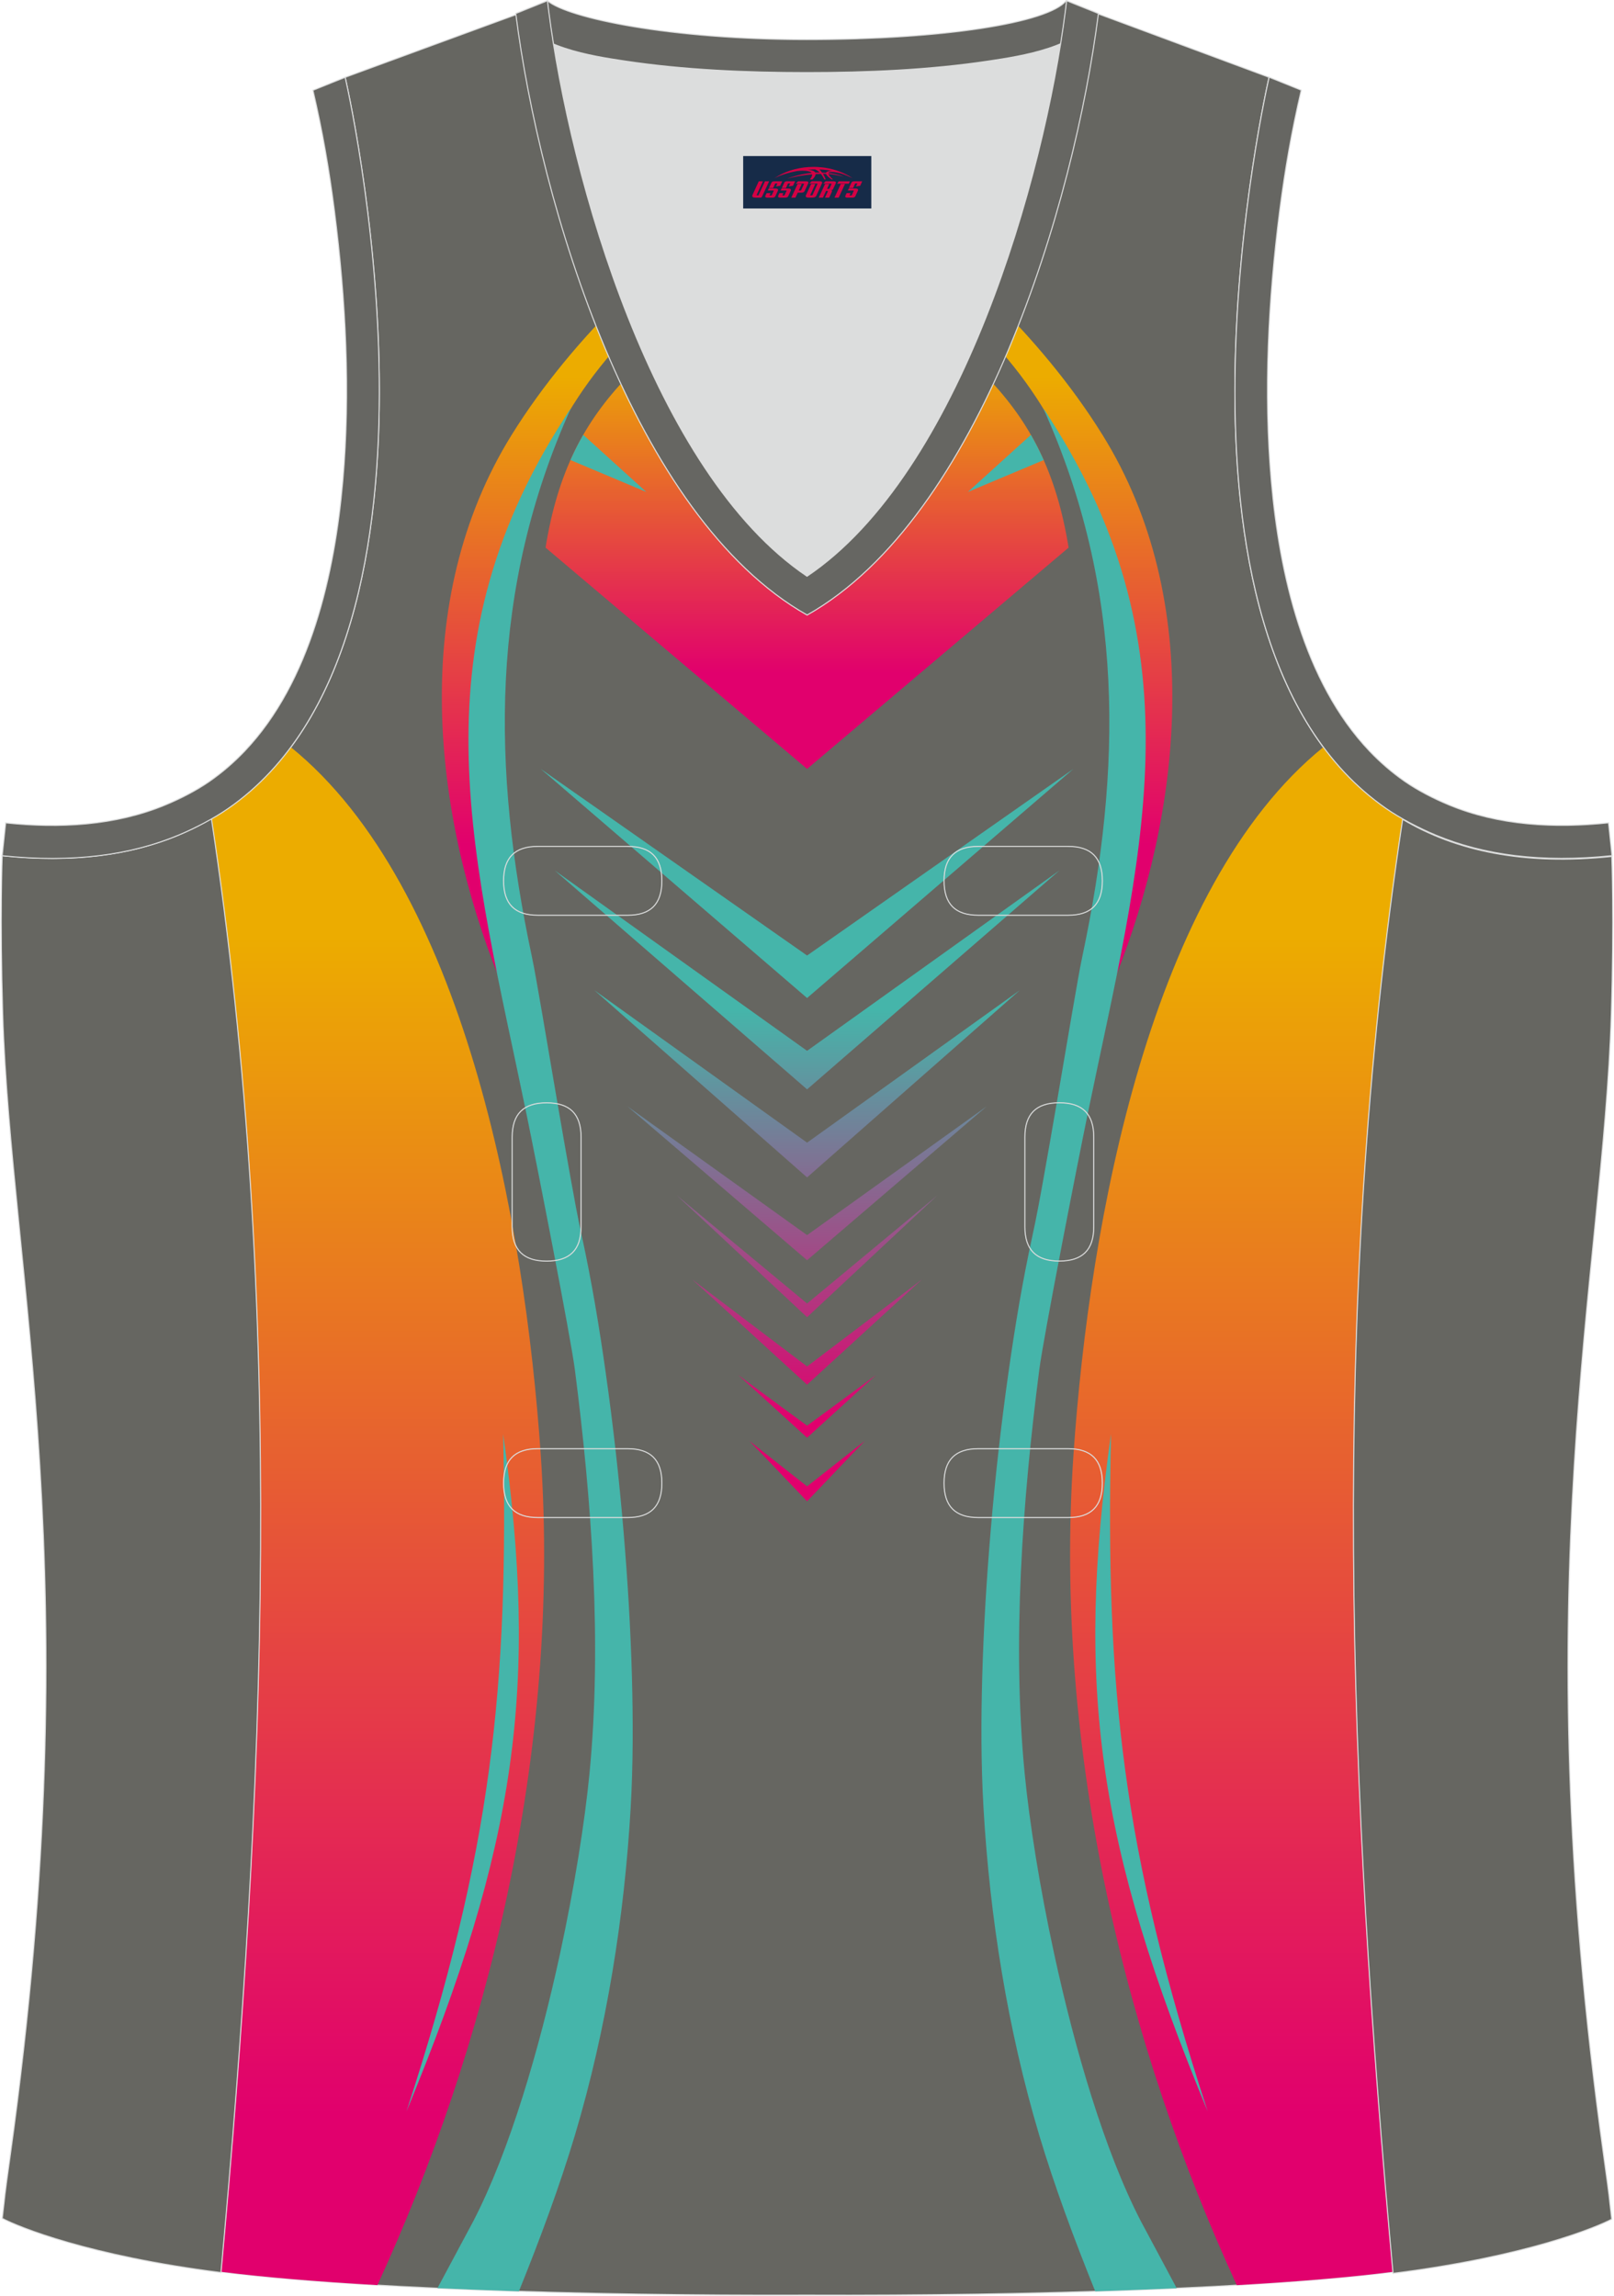 <?xml version="1.0" encoding="utf-8"?>
<!-- Generator: Adobe Illustrator 24.0.1, SVG Export Plug-In . SVG Version: 6.00 Build 0)  -->
<svg xmlns="http://www.w3.org/2000/svg" xmlns:xlink="http://www.w3.org/1999/xlink" version="1.1" id="图层_1" x="0px" y="0px" width="337.5px" height="480px" viewBox="0 0 302.07 429.99" enable-background="new 0 0 302.07 429.99" xml:space="preserve">
<g>
	
		<path fill-rule="evenodd" clip-rule="evenodd" fill="#666661" stroke="#DCDDDD" stroke-width="0.2" stroke-miterlimit="22.926" d="   M101.66,0.86L64.52,14.48c0,0,25.42,109.47-25.03,138.96C53.4,245.33,49.5,335.76,41.3,425.52c23.36,2.98,66.56,4.52,109.76,4.36   c43.2,0.17,86.4-1.37,109.76-4.36c-8.2-89.78-12.1-180.2,1.8-272.08c-50.45-29.49-25.03-138.96-25.03-138.96L200.6,0.75   l-11.73,8.47l-40.24,2.38l-33.1-3.11L101.66,0.86z"/>
	
		<linearGradient id="SVGID_1_" gradientUnits="userSpaceOnUse" x1="151.046" y1="982.209" x2="151.046" y2="894.652" gradientTransform="matrix(1 0 0 1 0 -824)">
		<stop offset="0" style="stop-color:#E1006D"/>
		<stop offset="1" style="stop-color:#ECAC00"/>
	</linearGradient>
	<path fill-rule="evenodd" clip-rule="evenodd" fill="url(#SVGID_1_)" d="M208.75,183.2c12.33-30.87,16.99-70.56-2.34-101.71   c-11.91-19.18-29.17-34.07-38.64-40.63l-6.26,1.9c25.2,19.38,33.38,29.62,41.49,49.38c1.98,4.83,3.66,9.85,4.81,14.98   C212.97,130,211.25,156.29,208.75,183.2L208.75,183.2z M93.35,183.2c-12.33-30.87-16.99-70.56,2.34-101.71   c11.9-19.18,29.17-34.07,38.64-40.63l6.26,1.9c-25.2,19.38-33.38,29.62-41.49,49.38c-1.98,4.83-3.66,9.85-4.81,14.98   C89.13,130,90.85,156.29,93.35,183.2z"/>
	
		<linearGradient id="SVGID_2_" gradientUnits="userSpaceOnUse" x1="151.051" y1="-378.437" x2="151.051" y2="-157.838" gradientTransform="matrix(1 0 0 -1 0 17.613)">
		<stop offset="0" style="stop-color:#E1006D"/>
		<stop offset="1" style="stop-color:#ECAC00"/>
	</linearGradient>
	<path fill-rule="evenodd" clip-rule="evenodd" fill="url(#SVGID_2_)" d="M247.76,139.94c-32.31,26.16-43.8,88.44-46.81,132.53   c-3.83,56.09,10.23,111.3,30.59,155.54c11.48-0.66,21.48-1.5,29.28-2.5c-8.2-89.78-12.1-180.2,1.8-272.08   C256.66,149.95,251.77,145.34,247.76,139.94L247.76,139.94z M54.34,139.94c-4.01,5.4-8.9,10.01-14.85,13.49   C53.4,245.32,49.5,335.75,41.3,425.51c7.79,0.99,17.8,1.83,29.27,2.49c20.36-44.24,34.42-99.44,30.59-155.53   C98.14,228.38,86.65,166.1,54.34,139.94z"/>
	<path fill-rule="evenodd" clip-rule="evenodd" fill="#45B5AA" d="M105.59,78.33c-28.53,44.25-16.9,82.76-7.07,130.48   c1.94,9.43,8.22,41.49,9.03,47.71c3.15,24.48,5.12,51.16,2.74,75.67c-0.88,9.04-2.79,21.18-5.55,33.89   c-3.87,17.83-9.42,36.78-16.16,49.85c-0.22,0.42-3.35,6.27-6.77,12.65c4.91,0.22,10.01,0.41,15.26,0.58   c3.96-9.79,7.67-19.8,10.5-29.27c5.92-19.85,9.26-40.91,10.43-61.22c0.47-8.18,0.46-16.41,0.24-24.59   c-0.25-9.13-0.81-18.26-1.58-27.37c-0.83-9.86-1.93-19.71-3.32-29.53c-1.21-8.61-2.65-17.24-4.51-25.77   c-0.78-3.56-1.43-7.14-2.07-10.71c-0.85-4.72-1.67-9.44-2.48-14.16c-0.95-5.54-1.89-11.1-2.84-16.64   c-0.38-2.17-0.75-4.34-1.14-6.51c-0.26-1.45-0.52-2.9-0.83-4.35c-7.4-34.94-7.97-68.65,7.33-102.55   C106.23,77.23,106.03,77.64,105.59,78.33z"/>
	<path fill-rule="evenodd" clip-rule="evenodd" fill="#45B5AA" d="M94.12,268.6c6.67,47.28,2.55,76.85-18.1,126.84   C92,346.42,95.16,316.45,94.12,268.6z"/>
	
		<linearGradient id="SVGID_3_" gradientUnits="userSpaceOnUse" x1="151.046" y1="950.125" x2="151.046" y2="890.433" gradientTransform="matrix(1 0 0 1 0 -824)">
		<stop offset="0" style="stop-color:#E1006D"/>
		<stop offset="1" style="stop-color:#ECAC00"/>
	</linearGradient>
	<path fill-rule="evenodd" clip-rule="evenodd" fill="url(#SVGID_3_)" d="M200.04,102.57l-48.99,41.45l-48.99-41.45   c4.54-28.14,19.56-37.51,48.99-57.62C180.48,65.06,195.49,74.43,200.04,102.57z"/>
	<g>
		<g>
			<g>
				<g>
					<g>
						<defs>
							<path id="SVGID_4_" d="M200.04,102.57l-48.99,41.45l-48.99-41.45c4.54-28.14,19.56-37.51,48.99-57.62         C180.48,65.06,195.49,74.43,200.04,102.57z"/>
						</defs>
						<clipPath id="SVGID_5_">
							<use xlink:href="#SVGID_4_" overflow="visible"/>
						</clipPath>
						<g clip-path="url(#SVGID_5_)">
							<path fill-rule="evenodd" clip-rule="evenodd" fill="#45B5AA" d="M205.33,81.98l-24.17,10.17l17.7-16.03         C199.69,77.6,204.56,80.28,205.33,81.98z"/>
							<path fill-rule="evenodd" clip-rule="evenodd" fill="#45B5AA" d="M96.77,81.98l24.17,10.17l-17.7-16.03         C102.41,77.6,97.54,80.28,96.77,81.98z"/>
						</g>
					</g>
				</g>
			</g>
		</g>
	</g>
	
		<linearGradient id="SVGID_6_" gradientUnits="userSpaceOnUse" x1="151.046" y1="-248.862" x2="151.046" y2="-171.551" gradientTransform="matrix(1 0 0 -1 0 17.613)">
		<stop offset="0" style="stop-color:#E1006D"/>
		<stop offset="1" style="stop-color:#45B5AA"/>
	</linearGradient>
	<path fill-rule="evenodd" clip-rule="evenodd" fill="url(#SVGID_6_)" d="M200.94,144.02l-49.89,34.95l-49.89-34.95l49.89,42.91   L200.94,144.02L200.94,144.02z M151.05,278.4l-10.79-8.5l10.79,11.29l10.79-11.29L151.05,278.4L151.05,278.4z M151.05,267.04   l-12.9-9.49l12.9,11.74l12.9-11.74L151.05,267.04L151.05,267.04z M151.05,255.94l21.52-16.3l-21.52,19.71l-21.52-19.71   L151.05,255.94L151.05,255.94z M151.05,244.15l-24.41-20.26l24.41,22.82l24.41-22.82L151.05,244.15L151.05,244.15z M151.05,231.34   l33.66-24.13l-33.66,28.83l-33.66-28.83L151.05,231.34L151.05,231.34z M151.05,214.02l39.85-28.55l-39.85,35.06l-39.85-35.06   L151.05,214.02L151.05,214.02z M151.05,196.82l47.28-33.79l-47.28,41.01l-47.28-41.01L151.05,196.82z"/>
	<path fill-rule="evenodd" clip-rule="evenodd" fill="#45B5AA" d="M207.98,268.6c-6.67,47.28-2.55,76.85,18.1,126.84   C210.1,346.42,206.94,316.45,207.98,268.6z"/>
	<path fill-rule="evenodd" clip-rule="evenodd" fill="#45B5AA" d="M196.51,78.33c28.53,44.25,16.9,82.76,7.07,130.48   c-1.94,9.43-8.22,41.49-9.03,47.71c-3.15,24.48-5.12,51.16-2.74,75.67c0.88,9.04,2.79,21.18,5.55,33.89   c3.87,17.83,9.42,36.78,16.16,49.85c0.22,0.42,3.35,6.27,6.77,12.66c-4.91,0.22-10.01,0.41-15.26,0.58   c-3.96-9.79-7.67-19.81-10.5-29.27c-5.92-19.85-9.26-40.91-10.43-61.22c-0.47-8.18-0.47-16.41-0.24-24.59   c0.25-9.13,0.81-18.26,1.58-27.37c0.83-9.86,1.93-19.71,3.32-29.53c1.21-8.61,2.65-17.24,4.51-25.77   c0.78-3.56,1.43-7.14,2.07-10.71c0.85-4.72,1.67-9.44,2.48-14.16c0.95-5.54,1.89-11.1,2.84-16.64c0.38-2.17,0.75-4.34,1.14-6.51   c0.26-1.45,0.52-2.9,0.83-4.35c7.4-34.94,7.97-68.65-7.33-102.55C195.87,77.23,196.07,77.64,196.51,78.33z"/>
	<path fill-rule="evenodd" clip-rule="evenodd" fill="#DCDDDD" d="M151.05,107.93c26.91-18.1,42.33-67.44,47.51-99.73   c-4.43,1.88-9.9,2.69-13.41,3.22c-11.13,1.68-22.9,2.18-34.15,2.18c-11.25,0-23.02-0.5-34.15-2.18c-3.48-0.52-8.88-1.32-13.27-3.16   C108.74,40.55,124.16,89.84,151.05,107.93z"/>
	
		<path fill-rule="evenodd" clip-rule="evenodd" fill="#666661" stroke="#DCDDDD" stroke-width="0.2" stroke-miterlimit="22.926" d="   M262.61,153.46c9.87,5.89,22.67,8.69,39.18,6.95c0,0,0.46,11.68-0.09,29.56c-1.51,49.06-16.56,105.39-1.41,213.94   c1.31,9.36,0.84,6.4,1.49,11.75c-3,1.58-16.15,7.01-40.97,10.14C252.6,335.94,248.68,245.43,262.61,153.46z"/>
	
		<path fill-rule="evenodd" clip-rule="evenodd" fill="#666662" stroke="#DCDDDD" stroke-width="0.2" stroke-miterlimit="22.926" d="   M205.31,2.41l-0.12,0.28c-2.78,6.16-14.15,7.84-20.05,8.73c-11.13,1.68-22.9,2.18-34.15,2.18c-11.25,0-23.02-0.5-34.15-2.18   c-5.9-0.89-17.27-2.57-20.05-8.73l-0.1-0.23c1.13-0.45,1.64-0.66,5.74-2.31c3.85,3.24,22.88,7.26,48.57,7.26s45.24-3.15,48.57-7.26   l0.15,0.01C203.83,1.81,202.32,1.2,205.31,2.41z"/>
	
		<path fill-rule="evenodd" clip-rule="evenodd" fill="#666661" stroke="#DCDDDD" stroke-width="0.2" stroke-miterlimit="22.926" d="   M39.47,153.31C29.6,159.2,16.8,162,0.28,160.26c0,0-0.45,11.68,0.09,29.56c1.51,49.06,16.56,105.39,1.41,213.94   c-1.31,9.36-0.84,6.4-1.49,11.75c3,1.58,16.15,7.01,40.97,10.14C49.49,335.8,53.4,245.29,39.47,153.31z"/>
	
		<path fill-rule="evenodd" clip-rule="evenodd" fill="#666662" stroke="#DCDDDD" stroke-width="0.2" stroke-miterlimit="22.926" d="   M96.48,2.53l5.93-2.39l0.2,1.61c4.03,31.77,19.67,86.82,48.43,106.18c28.77-19.35,44.41-74.41,48.43-106.18l0.2-1.61l5.95,2.39   c-4.53,35.74-22.04,94.27-54.56,112.67C118.52,96.79,101.01,38.27,96.48,2.53z"/>
	<path fill="none" stroke="#DCDDDD" stroke-width="0.2" stroke-miterlimit="22.926" d="M183.13,158.53c-4.32,0-6.42,2.11-6.42,6.45   s2.1,6.45,6.42,6.45h16.81c4.32,0,6.42-2.11,6.42-6.45s-2.1-6.45-6.42-6.45H183.13L183.13,158.53L183.13,158.53z M204.75,212.97   c0-4.32-2.11-6.42-6.45-6.42s-6.45,2.1-6.45,6.42v16.81c0,4.32,2.11,6.42,6.45,6.42s6.45-2.1,6.45-6.42V212.97L204.75,212.97   L204.75,212.97z M95.81,229.79c0,4.32,2.11,6.42,6.45,6.42s6.45-2.1,6.45-6.42v-16.81c0-4.32-2.11-6.42-6.45-6.42   s-6.45,2.1-6.45,6.42V229.79L95.81,229.79L95.81,229.79z M100.62,271.34c-4.32,0-6.42,2.11-6.42,6.45s2.1,6.45,6.42,6.45h16.81   c4.32,0,6.42-2.11,6.42-6.45c0-4.34-2.1-6.45-6.42-6.45H100.62L100.62,271.34L100.62,271.34z M183.13,271.34   c-4.32,0-6.42,2.11-6.42,6.45s2.1,6.45,6.42,6.45h16.81c4.32,0,6.42-2.11,6.42-6.45c0-4.34-2.1-6.45-6.42-6.45H183.13   L183.13,271.34L183.13,271.34z M100.62,158.53c-4.32,0-6.42,2.11-6.42,6.45s2.1,6.45,6.42,6.45h16.81c4.32,0,6.42-2.11,6.42-6.45   s-2.1-6.45-6.42-6.45H100.62z"/>
	
		<path fill-rule="evenodd" clip-rule="evenodd" fill="#666662" stroke="#DCDDDD" stroke-width="0.2" stroke-miterlimit="22.926" d="   M62.51,39.46c2.13,16.62,3.04,33.96,1.57,50.67c-1.52,17.32-6.03,37.55-18.38,50.55c-2,2.1-4.2,4.01-6.59,5.67   c-2.48,1.72-5.41,3.22-8.19,4.38c-9.42,3.94-19.94,4.46-29.99,3.4l-0.65,6.15c13.26,1.4,24.14-0.14,33.01-3.85   c3.09-1.29,6.59-3.1,9.34-5.01C88.85,119.29,64.52,14.48,64.52,14.48l-6.03,2.43C60.27,24.54,61.52,31.71,62.51,39.46z"/>
	
		<path fill-rule="evenodd" clip-rule="evenodd" fill="#666662" stroke="#DCDDDD" stroke-width="0.2" stroke-miterlimit="22.926" d="   M239.58,39.46c-2.13,16.62-3.04,33.96-1.57,50.67c1.52,17.32,6.03,37.55,18.39,50.54c2,2.1,4.2,4.01,6.59,5.67   c2.48,1.72,5.41,3.22,8.2,4.38c9.42,3.94,19.94,4.46,29.99,3.4l0.65,6.15c-13.26,1.4-24.14-0.14-33.01-3.85   c-3.09-1.29-6.59-3.1-9.34-5.01C213.26,119.28,237.6,14.46,237.6,14.46l6.02,2.43C241.83,24.54,240.58,31.71,239.58,39.46z"/>
	
</g>
<g id="tag_logo">
	<rect y="29.23" fill="#162B48" width="24" height="9.818" x="139.08"/>
	<g>
		<path fill="#D30044" d="M155.04,32.42l0.005-0.011c0.131-0.311,1.085-0.262,2.351,0.071c0.715,0.24,1.44,0.54,2.193,0.9    c-0.218-0.147-0.447-0.289-0.682-0.42l0.011,0.005l-0.011-0.005c-1.478-0.845-3.218-1.418-5.1-1.62    c-1.282-0.115-1.658-0.082-2.411-0.055c-2.449,0.142-4.68,0.905-6.458,2.095c1.26-0.638,2.722-1.075,4.195-1.336    c1.467-0.18,2.476-0.033,2.771,0.344c-1.691,0.175-3.469,0.633-4.555,1.075c1.156-0.338,2.967-0.665,4.647-0.813    c0.016,0.251-0.115,0.567-0.415,0.96h0.475c0.376-0.382,0.584-0.725,0.595-1.004c0.333-0.022,0.66-0.033,0.971-0.033    C153.87,32.86,154.08,33.21,154.28,33.6h0.262c-0.125-0.344-0.295-0.687-0.518-1.036c0.207,0,0.393,0.005,0.567,0.011    c0.104,0.267,0.496,0.66,1.058,1.025h0.245c-0.442-0.365-0.753-0.753-0.835-1.004c1.047,0.065,1.696,0.224,2.885,0.513    C156.86,32.68,156.12,32.51,155.04,32.42z M152.6,32.33c-0.164-0.295-0.655-0.485-1.402-0.551    c0.464-0.033,0.922-0.055,1.364-0.055c0.311,0.147,0.589,0.344,0.84,0.589C153.14,32.31,152.87,32.32,152.6,32.33z M154.58,32.38c-0.224-0.016-0.458-0.027-0.715-0.044c-0.147-0.202-0.311-0.398-0.502-0.6c0.082,0,0.164,0.005,0.24,0.011    c0.72,0.033,1.429,0.125,2.138,0.273C155.07,31.98,154.69,32.14,154.58,32.38z"/>
		<path fill="#D30044" d="M142,33.96L140.83,36.51C140.65,36.88,140.92,37.02,141.4,37.02l0.873,0.005    c0.115,0,0.251-0.049,0.327-0.175l1.342-2.891H143.16L141.94,36.59H141.77c-0.147,0-0.185-0.033-0.147-0.125l1.156-2.504H142L142,33.96z M143.86,35.31h1.271c0.36,0,0.584,0.125,0.442,0.425L145.1,36.77C145,36.99,144.73,37.02,144.5,37.02H143.58c-0.267,0-0.442-0.136-0.349-0.333l0.235-0.513h0.742L144.03,36.55C144.01,36.6,144.05,36.61,144.11,36.61h0.18    c0.082,0,0.125-0.016,0.147-0.071l0.376-0.813c0.011-0.022,0.011-0.044-0.055-0.044H143.69L143.86,35.31L143.86,35.31z M144.68,35.24h-0.78l0.475-1.025c0.098-0.218,0.338-0.256,0.578-0.256H146.4L146.01,34.8L145.23,34.92l0.262-0.562H145.2c-0.082,0-0.12,0.016-0.147,0.071L144.68,35.24L144.68,35.24z M146.27,35.31L146.1,35.68h1.069c0.06,0,0.06,0.016,0.049,0.044    L146.84,36.54C146.82,36.59,146.78,36.61,146.7,36.61H146.52c-0.055,0-0.104-0.011-0.082-0.06l0.175-0.376H145.87L145.64,36.69C145.54,36.88,145.72,37.02,145.99,37.02h0.916c0.24,0,0.502-0.033,0.605-0.251l0.475-1.031c0.142-0.3-0.082-0.425-0.442-0.425H146.27L146.27,35.31z M147.08,35.24l0.371-0.818c0.022-0.055,0.06-0.071,0.147-0.071h0.295L147.63,34.91l0.791-0.115l0.387-0.845H147.36c-0.24,0-0.48,0.038-0.578,0.256L146.31,35.24L147.08,35.24L147.08,35.24z M149.48,35.7h0.278c0.087,0,0.153-0.022,0.202-0.115    l0.496-1.075c0.033-0.076-0.011-0.12-0.125-0.12H148.93l0.431-0.431h1.522c0.355,0,0.485,0.153,0.393,0.355l-0.676,1.445    c-0.06,0.125-0.175,0.333-0.644,0.327l-0.649-0.005L148.87,37.02H148.09l1.178-2.558h0.785L149.48,35.7L149.48,35.7z     M152.07,36.51c-0.022,0.049-0.06,0.076-0.142,0.076h-0.191c-0.082,0-0.109-0.027-0.082-0.076l0.944-2.051h-0.785l-0.987,2.138    c-0.125,0.273,0.115,0.415,0.453,0.415h0.72c0.327,0,0.649-0.071,0.769-0.322l1.085-2.384c0.093-0.202-0.06-0.355-0.415-0.355    h-1.533l-0.431,0.431h1.38c0.115,0,0.164,0.033,0.131,0.104L152.07,36.51L152.07,36.51z M154.79,35.38h0.278    c0.087,0,0.158-0.022,0.202-0.115l0.344-0.753c0.033-0.076-0.011-0.12-0.125-0.12h-1.402l0.425-0.431h1.527    c0.355,0,0.485,0.153,0.393,0.355l-0.529,1.124c-0.044,0.093-0.147,0.18-0.393,0.18c0.224,0.011,0.256,0.158,0.175,0.327    l-0.496,1.075h-0.785l0.54-1.167c0.022-0.055-0.005-0.087-0.104-0.087h-0.235L154.02,37.02h-0.785l1.178-2.558h0.785L154.79,35.38L154.79,35.38z M157.36,34.47L156.18,37.02h0.785l1.184-2.558H157.36L157.36,34.47z M158.87,34.4l0.202-0.431h-2.1l-0.295,0.431    H158.87L158.87,34.4z M158.85,35.31h1.271c0.36,0,0.584,0.125,0.442,0.425l-0.475,1.031c-0.104,0.218-0.371,0.251-0.605,0.251    h-0.916c-0.267,0-0.442-0.136-0.349-0.333l0.235-0.513h0.742L159.02,36.55c-0.022,0.049,0.022,0.06,0.082,0.06h0.18    c0.082,0,0.125-0.016,0.147-0.071l0.376-0.813c0.011-0.022,0.011-0.044-0.049-0.044h-1.069L158.85,35.31L158.85,35.31z     M159.66,35.24H158.88l0.475-1.025c0.098-0.218,0.338-0.256,0.578-0.256h1.451l-0.387,0.845l-0.791,0.115l0.262-0.562h-0.295    c-0.082,0-0.12,0.016-0.147,0.071L159.66,35.24z"/>
	</g>
</g>
</svg>